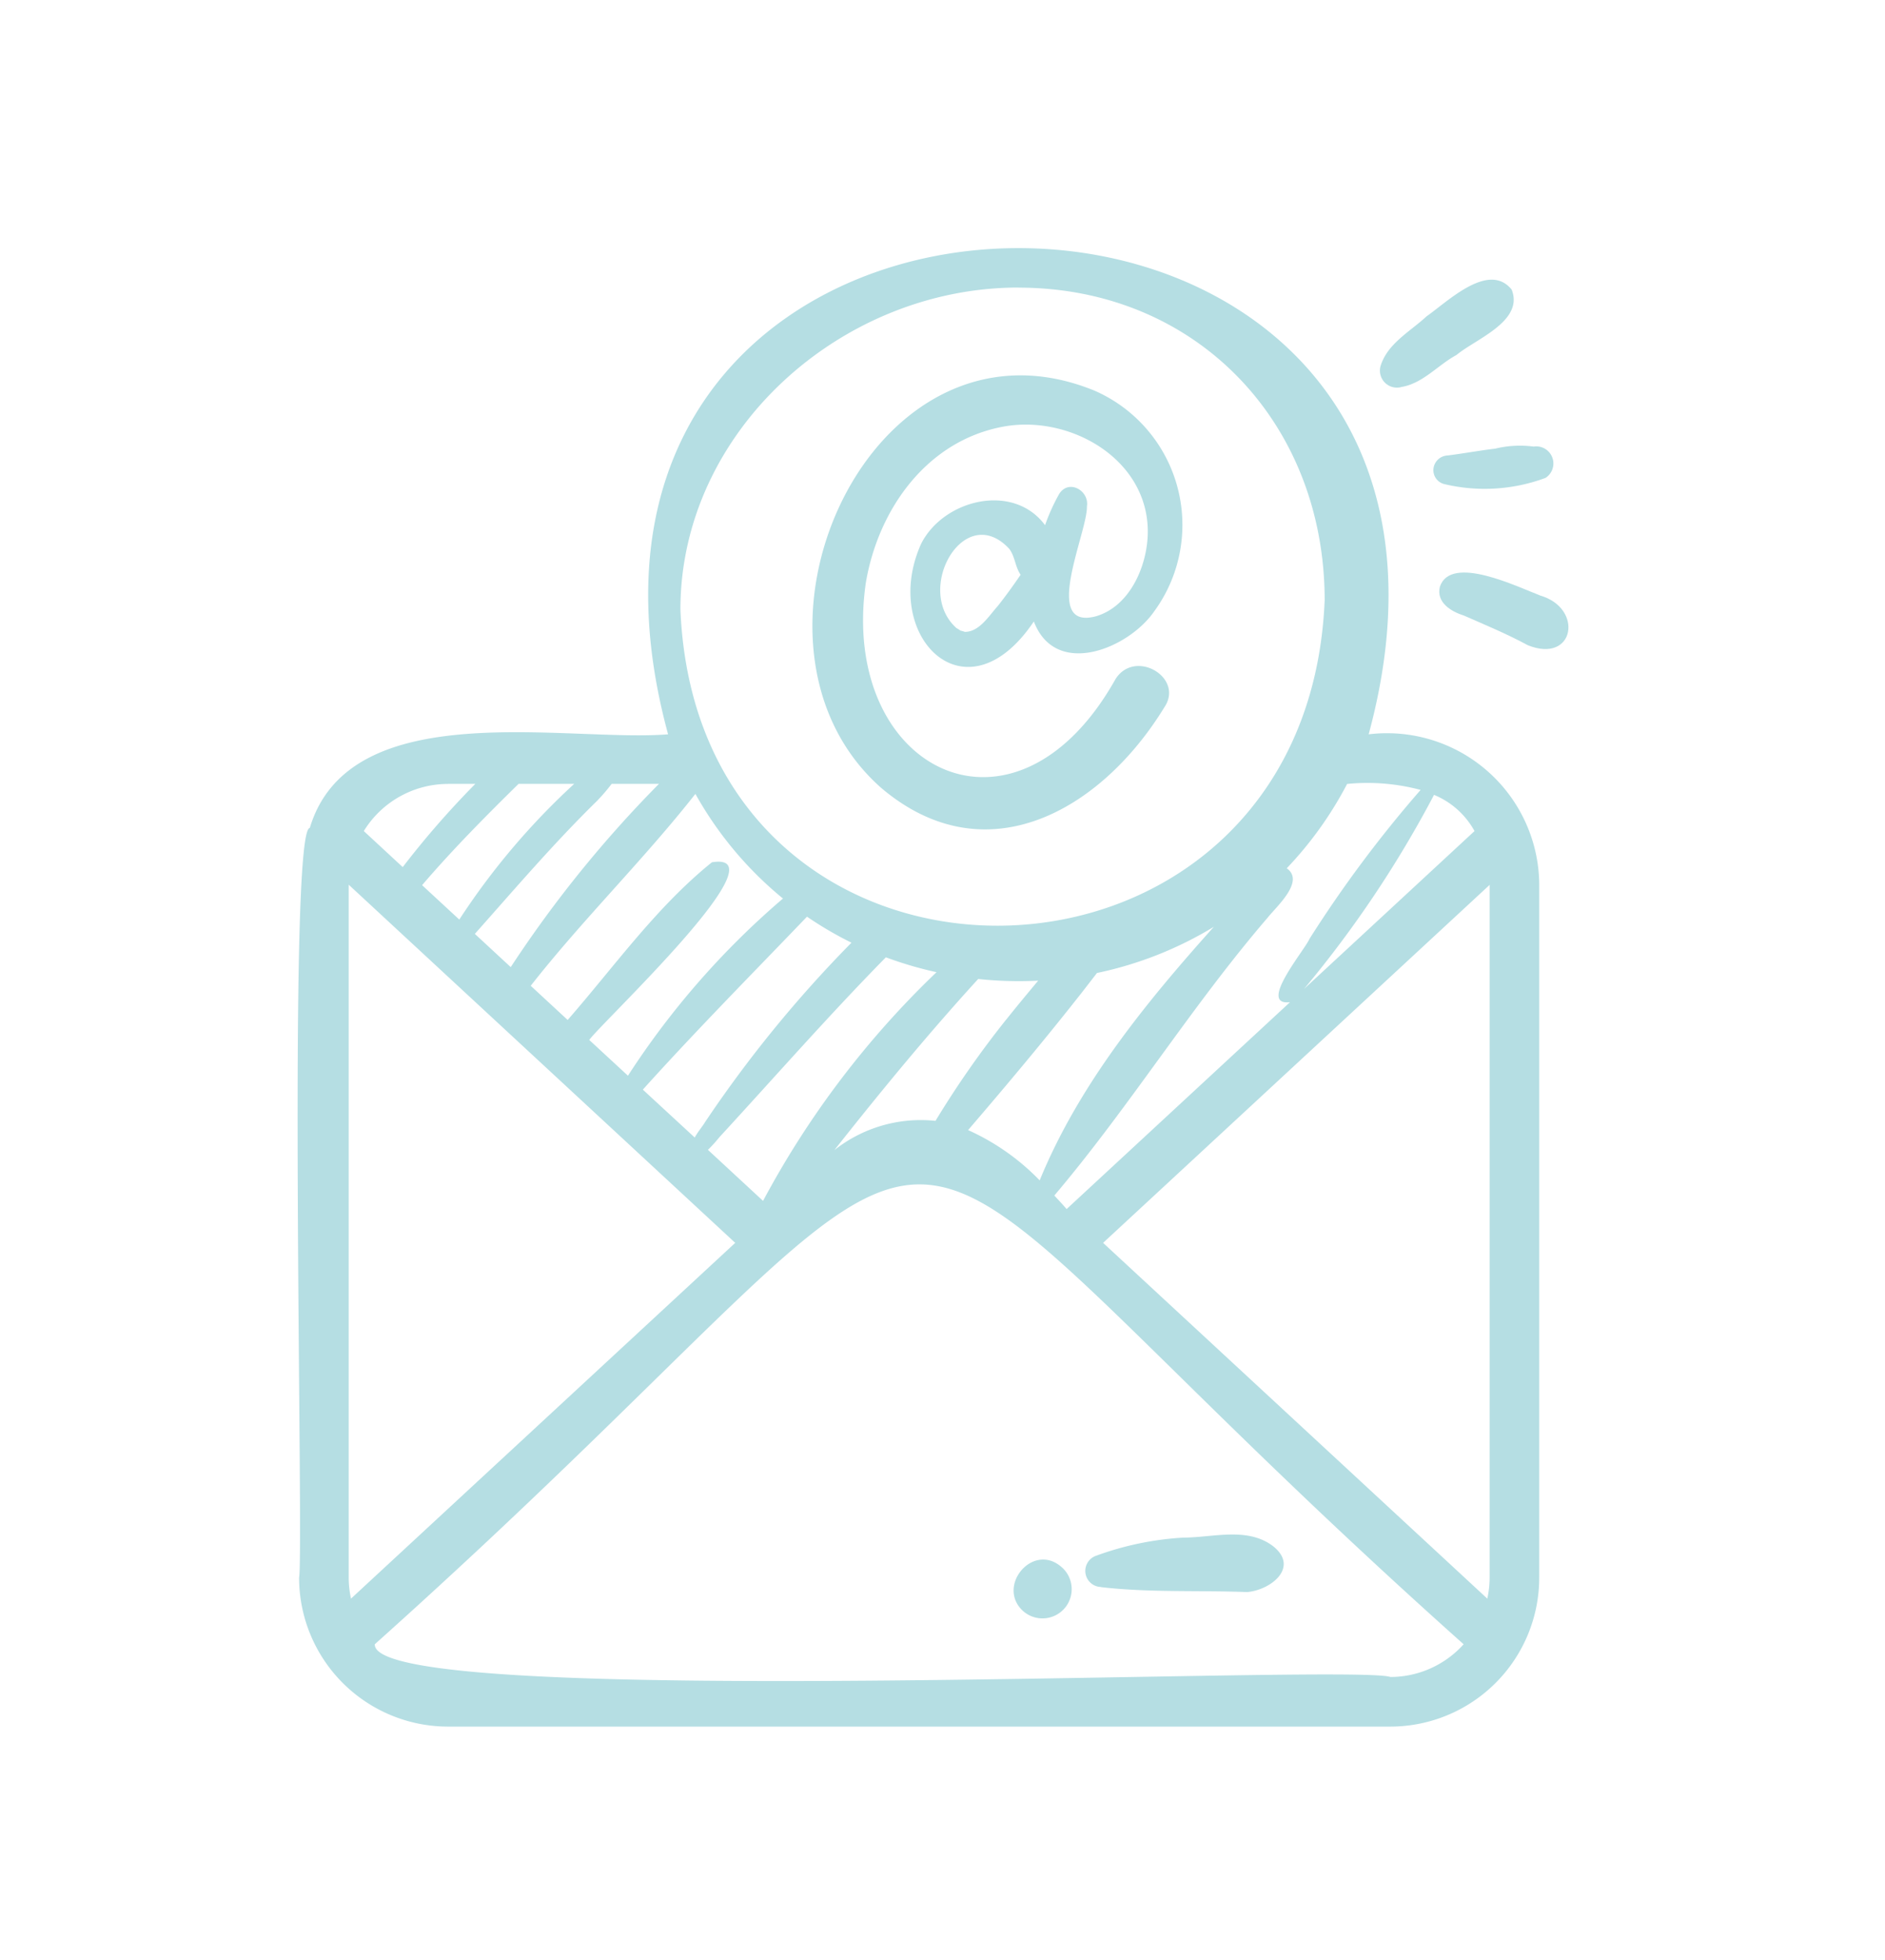 <svg xmlns="http://www.w3.org/2000/svg" width="76" height="79" viewBox="0 0 76 79">
  <g id="Gruppe_1109" data-name="Gruppe 1109" transform="translate(-788 -1661)">
    <g id="email" transform="translate(793.618 1668.801)">
      <path id="Pfad_11270" data-name="Pfad 11270" d="M6.441,55.8a6.007,6.007,0,0,0,6,6h38a6.007,6.007,0,0,0,6-6v-28a6.14,6.14,0,0,0-6.877-6c7.085-26.145-35.339-26.119-28.246,0-4.084.329-12.832-1.623-14.445,3.775-.915.046-.233,29.256-.433,30.225Zm44,4c-1.592-.541-41.07,1.379-40.948-1.319,27.683-24.788,16.286-24.646,43.9,0A3.976,3.976,0,0,1,50.441,59.8ZM23.392,38.035c2.229-2.421,4.4-4.9,6.707-7.246a15.139,15.139,0,0,0,2.042.6,36.6,36.6,0,0,0-6.994,9.219l-2.222-2.057a6.13,6.13,0,0,0,.467-.516Zm-.6-.572c-.121.182-.285.38-.4.591L20.3,36.123c2.141-2.377,4.409-4.668,6.619-6.972A14.618,14.618,0,0,0,28.712,30.2a49.751,49.751,0,0,0-5.925,7.265ZM34.949,33.3A38.662,38.662,0,0,0,32.1,37.382a5.617,5.617,0,0,0-4.079,1.181c1.863-2.358,3.772-4.681,5.8-6.9a15.507,15.507,0,0,0,2.419.067c-.434.52-.868,1.041-1.289,1.57Zm2.991-1.014c.224-.288.447-.577.67-.865a14.936,14.936,0,0,0,4.712-1.861c-2.756,3.074-5.444,6.371-7.022,10.221a9.347,9.347,0,0,0-2.886-2.027c1.553-1.809,3.056-3.6,4.526-5.469ZM54.441,55.8a3.99,3.99,0,0,1-.093.842L38.857,42.3l15.584-14.43ZM52.2,24.241A3.294,3.294,0,0,1,53.832,25.7l-6.871,6.362A44.633,44.633,0,0,0,52.2,24.241Zm-.541-.2a49.2,49.2,0,0,0-4.478,6c-.2.468-2.11,2.713-.788,2.557l-9.007,8.34c-.166-.194-.33-.367-.495-.546,3.04-3.591,5.522-7.62,8.592-11.191.373-.47,1.521-1.476.778-2a14.955,14.955,0,0,0,2.434-3.4,8.294,8.294,0,0,1,2.962.24ZM35.441,3.794c7.168,0,12.349,5.435,12.349,12.6-.714,17.246-25.264,17.616-25.975.374,0-7.168,6.458-12.977,13.627-12.977ZM22.418,24.2A14.717,14.717,0,0,0,25.95,28.42,32.906,32.906,0,0,0,19.7,35.562L18.14,34.121c.441-.649,7.912-7.648,4.945-7.162-2.236,1.8-3.932,4.2-5.816,6.356l-1.489-1.378c2.1-2.677,4.541-5.066,6.637-7.732Zm-3.93.247a7.34,7.34,0,0,0,.556-.651h1.908a47.656,47.656,0,0,0-5.978,7.389l-1.447-1.34C15.148,28.022,16.736,26.16,18.488,24.451Zm-3.2-.651h2.246A28.711,28.711,0,0,0,12.9,29.268l-1.5-1.387c1.225-1.431,2.544-2.76,3.887-4.081Zm-2.847,0h1.107a35.817,35.817,0,0,0-2.929,3.357L9.05,25.7a3.989,3.989,0,0,1,3.391-1.9Zm-4,4.066L24.025,42.3,8.534,56.641a3.989,3.989,0,0,1-.093-.842Z" fill="#b5dee3"/>
      <path id="Pfad_11271" data-name="Pfad 11271" d="M50.878,7.8c.869-.14,1.475-.885,2.228-1.292.784-.651,2.728-1.361,2.224-2.635C54.4,2.725,52.752,4.355,51.9,4.95c-.667.619-1.587,1.1-1.86,2.017a.686.686,0,0,0,.836.836Z" fill="#b5dee3"/>
      <path id="Pfad_11272" data-name="Pfad 11272" d="M54.665,10.285c-.607.071-1.313.2-1.909.274a.6.6,0,0,0-.576.508.578.578,0,0,0,.42.643,7.029,7.029,0,0,0,4.094-.246.69.69,0,0,0-.477-1.263A4.225,4.225,0,0,0,54.665,10.285Z" fill="#b5dee3"/>
      <path id="Pfad_11273" data-name="Pfad 11273" d="M56.471,16.2c-.894-.336-3.591-1.669-4.035-.351-.156.629.443,1,.961,1.161.867.381,1.752.747,2.586,1.2,1.887.756,2.262-1.5.488-2.007Z" fill="#b5dee3"/>
      <path id="Pfad_11274" data-name="Pfad 11274" d="M38.769,56.177c1.955.228,3.93.124,5.892.2.961-.08,2.111-.993,1.061-1.841-1.04-.8-2.421-.357-3.628-.354a12.254,12.254,0,0,0-3.5.724.648.648,0,0,0,.171,1.266Z" fill="#b5dee3"/>
      <path id="Pfad_11275" data-name="Pfad 11275" d="M35.6,57.113a1.178,1.178,0,1,0,1.525-1.791C35.992,54.42,34.582,56.124,35.6,57.113Z" fill="#b5dee3"/>
      <path id="Pfad_11276" data-name="Pfad 11276" d="M29.911,23.961c4.234,3.591,8.888.879,11.411-3.243.823-1.2-1.173-2.384-1.963-1.147-4.081,7.278-11.154,3.645-10.068-3.882.5-2.958,2.457-5.726,5.549-6.293,2.637-.483,5.757,1.257,5.818,4.146.029,1.353-.667,3.081-2.089,3.5-2.223.593-.342-3.369-.364-4.424.106-.655-.76-1.133-1.135-.479a7.922,7.922,0,0,0-.553,1.231c-1.29-1.742-4.108-1.028-5,.757-1.646,3.668,1.788,7.227,4.548,3.124.875,2.3,3.8,1.1,4.842-.393a5.906,5.906,0,0,0-2.4-8.913C29.465,4.258,23.29,18.124,29.911,23.961ZM34.6,16.64c-.381.432-.75,1.037-1.328,1.031.06.009-.207-.068-.164-.048s-.21-.142-.143-.088C31.2,16,33.25,12.37,35.07,14.32c.24.31.239.731.462,1.047-.3.44-.61.868-.93,1.273Z" fill="#b5dee3"/>
    </g>
    <rect id="Rechteck_870" data-name="Rechteck 870" width="76" height="79" transform="translate(788 1661)" fill="none"/>
  </g>
</svg>
